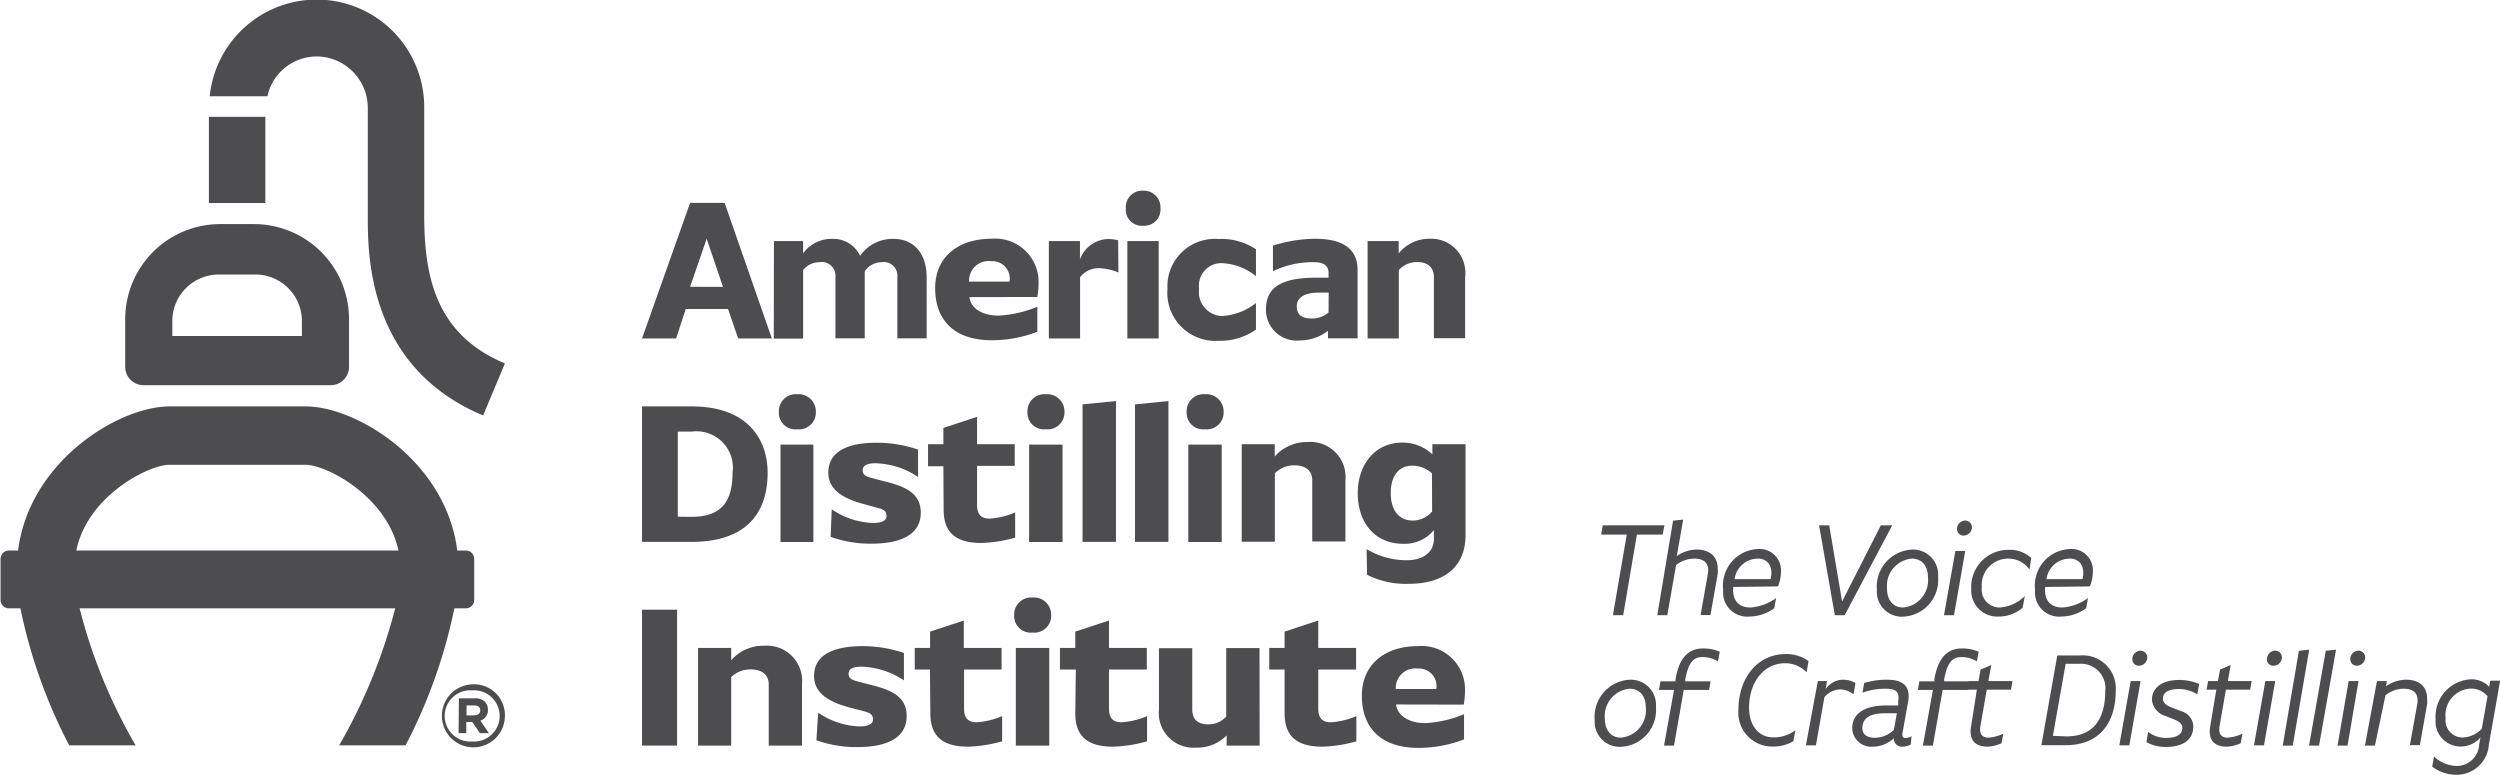 <svg xmlns="http://www.w3.org/2000/svg" viewBox="0 0 182.51 56.58"><title>ADI_TaglineLogo_Charcoal</title><path d="M94.49,138.24h3.64c4.13,0,5.53,2.47,5.53,4.83,0,3.13-1.73,5.06-5.57,5.06h-3.6Zm3.61,8.06c2.08,0,3-1,3-3.22a2.66,2.66,0,0,0-3-3h-1v6.21Z" transform="translate(-47.62 -108.57)" fill="#4d4d4f"/><path d="M104.48,138.63a1.24,1.24,0,0,1,1.34-1.28,1.26,1.26,0,0,1,1.36,1.28,1.23,1.23,0,0,1-1.36,1.28A1.21,1.21,0,0,1,104.48,138.63Zm.12,2.4H107v7.11H104.6Z" transform="translate(-47.62 -108.57)" fill="#4d4d4f"/><path d="M108.34,145.75a5.69,5.69,0,0,0,3,1c.48,0,1-.09,1-.5s-.26-.5-.71-.62l-.95-.26c-1.21-.33-2.59-.89-2.59-2.3s1.19-2.18,3.55-2.18a9.36,9.36,0,0,1,3,.5v2a5.84,5.84,0,0,0-3.09-1c-.48,0-.95.09-.95.51s.35.48.86.62l1,.26c1.58.41,2.38,1,2.38,2.22,0,1.63-1.52,2.26-3.58,2.26a8.54,8.54,0,0,1-3-.5Z" transform="translate(-47.62 -108.57)" fill="#4d4d4f"/><path d="M116.49,142.61h-1.12V141h1.12v-1.19l2.46-.81v2h2.75v1.58h-2.75v2.85c0,.63.24,1,.92,1a5.69,5.69,0,0,0,1.86-.45v1.84a10.18,10.18,0,0,1-2.47.39c-1.85,0-2.75-.75-2.75-2.44Z" transform="translate(-47.62 -108.57)" fill="#4d4d4f"/><path d="M122.63,138.63a1.24,1.24,0,0,1,1.34-1.28,1.26,1.26,0,0,1,1.36,1.28,1.23,1.23,0,0,1-1.36,1.28A1.21,1.21,0,0,1,122.63,138.63Zm.12,2.4h2.44v7.11h-2.44Z" transform="translate(-47.62 -108.57)" fill="#4d4d4f"/><path d="M126.65,138.09l2.44-.24v10.28h-2.44Z" transform="translate(-47.62 -108.57)" fill="#4d4d4f"/><path d="M130.48,138.09l2.44-.24v10.28h-2.44Z" transform="translate(-47.62 -108.57)" fill="#4d4d4f"/><path d="M134.25,138.63a1.24,1.24,0,0,1,1.34-1.28,1.26,1.26,0,0,1,1.36,1.28,1.23,1.23,0,0,1-1.36,1.28A1.21,1.21,0,0,1,134.25,138.63Zm.12,2.4h2.44v7.11h-2.44Z" transform="translate(-47.62 -108.57)" fill="#4d4d4f"/><path d="M138.27,141h2.41v.9a3.11,3.11,0,0,1,2.42-1.06,2.56,2.56,0,0,1,2.74,2.8v4.46h-2.42v-4.47c0-.74-.54-1.09-1.31-1.09a2,2,0,0,0-1.42.58v5h-2.42Z" transform="translate(-47.62 -108.57)" fill="#4d4d4f"/><path d="M147.39,148.66a5.69,5.69,0,0,0,2.91.81c1.23,0,2-.59,2-1.56v-.64a2.76,2.76,0,0,1-2.23,1c-2.16,0-3.33-1.64-3.33-3.69s1.22-3.7,3.27-3.7a3.16,3.16,0,0,1,2.18.86V141h2.42v6.64c0,2.3-1.55,3.55-4.14,3.55a6.25,6.25,0,0,1-3.05-.66Zm4.77-5.53a2.08,2.08,0,0,0-1.46-.56c-.93,0-1.55.7-1.55,2s.65,2,1.57,2a1.84,1.84,0,0,0,1.45-.66Z" transform="translate(-47.62 -108.57)" fill="#4d4d4f"/><path d="M94.49,153.08h2.56V163H94.49Z" transform="translate(-47.62 -108.57)" fill="#4d4d4f"/><path d="M98.58,155.87H101v.9a3.12,3.12,0,0,1,2.43-1.06,2.57,2.57,0,0,1,2.74,2.8V163h-2.43v-4.47c0-.74-.55-1.09-1.31-1.09A2,2,0,0,0,101,158v5H98.58Z" transform="translate(-47.62 -108.57)" fill="#4d4d4f"/><path d="M107.35,160.6a5.7,5.7,0,0,0,3,1c.48,0,1-.09,1-.5s-.26-.5-.71-.62l-1-.26c-1.21-.33-2.59-.89-2.59-2.3s1.19-2.18,3.56-2.18a9.39,9.39,0,0,1,3,.5v2a5.86,5.86,0,0,0-3.09-1c-.48,0-.95.09-.95.51s.35.48.86.62l1,.26c1.59.41,2.38,1,2.38,2.22,0,1.63-1.52,2.26-3.59,2.26a8.57,8.57,0,0,1-3-.5Z" transform="translate(-47.62 -108.57)" fill="#4d4d4f"/><path d="M115.51,157.45H114.4v-1.58h1.12v-1.19l2.46-.81v2h2.76v1.58H118v2.85c0,.63.24,1,.92,1a5.72,5.72,0,0,0,1.86-.45v1.84a10.22,10.22,0,0,1-2.48.39c-1.86,0-2.76-.75-2.76-2.44Z" transform="translate(-47.62 -108.57)" fill="#4d4d4f"/><path d="M121.66,153.47a1.24,1.24,0,0,1,1.34-1.28,1.26,1.26,0,0,1,1.36,1.28,1.23,1.23,0,0,1-1.36,1.28A1.21,1.21,0,0,1,121.66,153.47Zm.12,2.4h2.44V163h-2.44Z" transform="translate(-47.62 -108.57)" fill="#4d4d4f"/><path d="M126.16,157.45H125v-1.58h1.12v-1.19l2.46-.81v2h2.76v1.58h-2.76v2.85c0,.63.24,1,.92,1a5.71,5.71,0,0,0,1.86-.45v1.84a10.22,10.22,0,0,1-2.48.39c-1.86,0-2.76-.75-2.76-2.44Z" transform="translate(-47.62 -108.57)" fill="#4d4d4f"/><path d="M139.58,163h-2.41v-.74a3,3,0,0,1-2.24.89,2.53,2.53,0,0,1-2.7-2.8v-4.46h2.43v4.46c0,.74.39,1.1,1.17,1.1a1.72,1.72,0,0,0,1.31-.57v-5h2.43Z" transform="translate(-47.62 -108.57)" fill="#4d4d4f"/><path d="M141.4,157.45h-1.12v-1.58h1.12v-1.19l2.46-.81v2h2.76v1.58h-2.76v2.85c0,.63.24,1,.92,1a5.72,5.72,0,0,0,1.86-.45v1.84a10.22,10.22,0,0,1-2.48.39c-1.86,0-2.76-.75-2.76-2.44Z" transform="translate(-47.62 -108.57)" fill="#4d4d4f"/><path d="M149.54,160c.09.78.88,1.36,2.14,1.36a8.43,8.43,0,0,0,2.82-.65v1.84a9.32,9.32,0,0,1-3.31.62c-2.87,0-4.15-1.57-4.15-3.81s1.64-3.62,4.09-3.62a3.16,3.16,0,0,1,3.44,3.21,5.82,5.82,0,0,1-.09,1.06Zm2.93-1.13a1.27,1.27,0,0,0-1.34-1.49,1.42,1.42,0,0,0-1.61,1.49Z" transform="translate(-47.62 -108.57)" fill="#4d4d4f"/><path d="M118.39,130.26c.09.78.88,1.35,2.14,1.35a8.44,8.44,0,0,0,2.82-.65v1.83a9.33,9.33,0,0,1-3.31.62c-2.87,0-4.15-1.57-4.15-3.81S117.54,126,120,126a3.16,3.16,0,0,1,3.44,3.2,5.8,5.8,0,0,1-.09,1.05Zm2.93-1.13a1.27,1.27,0,0,0-1.34-1.49,1.42,1.42,0,0,0-1.61,1.49Z" transform="translate(-47.62 -108.57)" fill="#4d4d4f"/><path d="M98,123.38h2.52l3.45,9.9h-2.46l-.74-2.15H97.68l-.7,2.15H94.49Zm2.4,6.13L99.21,126,98,129.51Z" transform="translate(-47.62 -108.57)" fill="#4d4d4f"/><path d="M104.12,126.17h2.13v.9a2.54,2.54,0,0,1,2.09-1.06,2.15,2.15,0,0,1,2.07,1.24,2.88,2.88,0,0,1,2.44-1.24c1.5,0,2.42,1.08,2.42,2.8v4.46h-2.14v-4.47a1,1,0,0,0-1.16-1.09,1.53,1.53,0,0,0-1.22.66c0,.15,0,.3,0,.44v4.46h-2.14v-4.47a1,1,0,0,0-1.16-1.09,1.53,1.53,0,0,0-1.2.58v5h-2.14Z" transform="translate(-47.62 -108.57)" fill="#4d4d4f"/><path d="M129.81,123.77a1.2,1.2,0,0,1,1.26-1.28,1.22,1.22,0,0,1,1.27,1.28,1.19,1.19,0,0,1-1.27,1.28A1.17,1.17,0,0,1,129.81,123.77Zm.11,2.4h2.29v7.11h-2.29Z" transform="translate(-47.62 -108.57)" fill="#4d4d4f"/><path d="M139.31,128.73a4.24,4.24,0,0,0-2.51-.95,1.64,1.64,0,0,0-1.64,1.86,1.75,1.75,0,0,0,1.64,2,4.34,4.34,0,0,0,2.51-.95v1.94a4.53,4.53,0,0,1-2.73.82,3.51,3.51,0,0,1-3.73-3.8,3.46,3.46,0,0,1,3.73-3.63,4.49,4.49,0,0,1,2.73.75Z" transform="translate(-47.62 -108.57)" fill="#4d4d4f"/><path d="M147.46,126.17h2.27v.9A2.85,2.85,0,0,1,152,126a2.49,2.49,0,0,1,2.58,2.8v4.46H152.3v-4.47c0-.74-.51-1.09-1.23-1.09a1.78,1.78,0,0,0-1.33.58v5h-2.28Z" transform="translate(-47.62 -108.57)" fill="#4d4d4f"/><path d="M143.61,126a10.53,10.53,0,0,0-3.06.5v1.87a6.68,6.68,0,0,1,3-.66c.59,0,1.06.18,1.06.78v.35h-.82c-2.48,0-3.75.6-3.75,2.32a2.25,2.25,0,0,0,2.53,2.26,3.37,3.37,0,0,0,2-.7v.55h2.16v-4.94C146.75,126.57,145.42,126,143.61,126Zm1,5.38a1.8,1.8,0,0,1-1.23.44c-.79,0-1.09-.33-1.09-.89s.45-1,1.63-1h.7Z" transform="translate(-47.62 -108.57)" fill="#4d4d4f"/><path d="M129.25,126.11a3.15,3.15,0,0,0-.79-.09,2.26,2.26,0,0,0-2,1.49v-1.34h-2.27v7.11h2.28v-4.47a1.68,1.68,0,0,1,1.35-.66,4.15,4.15,0,0,1,1.45.31Z" transform="translate(-47.62 -108.57)" fill="#4d4d4f"/><path d="M81.62,148.76H81c-.82-6.54-7.36-10.52-11.06-10.52H60c-3.71,0-10.24,4-11.06,10.52h-.67a.61.61,0,0,0-.61.61v3a.61.61,0,0,0,.61.61h.84a38.1,38.1,0,0,0,3.56,10h4.85a38.88,38.88,0,0,1-4.09-10H76.47a39.84,39.84,0,0,1-4.09,10h4.85a38.11,38.11,0,0,0,3.56-10h.84a.61.61,0,0,0,.61-.61v-3A.61.61,0,0,0,81.62,148.76ZM60,142.5h9.92c1.52,0,5.93,2.28,6.79,6.26H53.19C54,144.78,58.46,142.5,60,142.5Z" transform="translate(-47.62 -108.57)" fill="#4d4d4f"/><path d="M58.1,136.69H71.76a1.34,1.34,0,0,0,1.34-1.34v-3.48a6.94,6.94,0,0,0-6.94-6.94H63.7a6.94,6.94,0,0,0-6.94,6.94v3.48A1.34,1.34,0,0,0,58.1,136.69ZM60.2,132a3.4,3.4,0,0,1,3.39-3.39h2.67A3.4,3.4,0,0,1,69.66,132v1.1H60.2Z" transform="translate(-47.62 -108.57)" fill="#4d4d4f"/><rect x="15.25" y="8.53" width="4.12" height="6.29" fill="#4d4d4f"/><path d="M78.59,123.93v-7.49a7.85,7.85,0,0,0-15.66-.84h4.21a3.7,3.7,0,0,1,3.58-2.91,3.76,3.76,0,0,1,3.75,3.75v7.83c0,2.74-.08,11.07,8.42,14.63l1.59-3.8C79.23,132.91,78.56,128.42,78.59,123.93Z" transform="translate(-47.62 -108.57)" fill="#4d4d4f"/><path d="M82.09,158.53a2.3,2.3,0,1,0,2.39,2.29A2.25,2.25,0,0,0,82.09,158.53Zm0,4.17a1.87,1.87,0,1,1,0-3.73,1.87,1.87,0,1,1,0,3.73Z" transform="translate(-47.62 -108.57)" fill="#4d4d4f"/><path d="M81.12,159.55h1.16a1,1,0,0,1,.74.25.82.82,0,0,1,.22.59h0a.79.79,0,0,1-.55.79l.62.91h-.66l-.55-.81h-.44v.81h-.56Zm1.13,1.24c.27,0,.43-.15.43-.36h0c0-.24-.17-.36-.44-.36h-.56v.73Z" transform="translate(-47.62 -108.57)" fill="#4d4d4f"/><path d="M166.38,147.6h-1.87l.12-.68h4.5l-.13.68h-1.88l-1,5.88h-.75Z" transform="translate(-47.62 -108.57)" fill="#4d4d4f"/><path d="M169.76,146.58l.74-.08-.47,2.67a2.56,2.56,0,0,1,1.44-.48c1,0,1.55.54,1.55,1.38a2.77,2.77,0,0,1,0,.4l-.53,3h-.72l.53-3c.13-.75-.24-1.12-1-1.12a2.19,2.19,0,0,0-1.32.47l-.64,3.66h-.73Z" transform="translate(-47.62 -108.57)" fill="#4d4d4f"/><path d="M174.16,151.42c-.09.8.25,1.5,1.24,1.5a3.58,3.58,0,0,0,1.88-.69l-.13.74a3.1,3.1,0,0,1-1.81.61,1.76,1.76,0,0,1-1.92-1.93,2.67,2.67,0,0,1,2.55-3,1.56,1.56,0,0,1,1.67,1.64,2.94,2.94,0,0,1-.22,1.09Zm2.72-.57c.22-.92-.2-1.5-.94-1.5a1.73,1.73,0,0,0-1.69,1.5Z" transform="translate(-47.62 -108.57)" fill="#4d4d4f"/><path d="M180.42,146.92h.74l.94,5.56,2.83-5.56h.83l-3.47,6.56h-.72Z" transform="translate(-47.62 -108.57)" fill="#4d4d4f"/><path d="M187.24,148.69a1.84,1.84,0,0,1,1.87,2,2.68,2.68,0,0,1-2.61,2.9,1.82,1.82,0,0,1-1.86-1.95A2.71,2.71,0,0,1,187.24,148.69Zm-.69,4.23a2,2,0,0,0,1.82-2.2c0-.79-.4-1.37-1.19-1.37a2,2,0,0,0-1.8,2.19C185.38,152.32,185.78,152.92,186.55,152.92Z" transform="translate(-47.62 -108.57)" fill="#4d4d4f"/><path d="M190.37,148.79h.72l-.82,4.69h-.73Zm.12-1.58a.62.62,0,0,1,.59-.64.5.5,0,0,1,.5.47.62.62,0,0,1-.61.63A.47.47,0,0,1,190.49,147.21Z" transform="translate(-47.62 -108.57)" fill="#4d4d4f"/><path d="M195.78,150.15a1.88,1.88,0,0,0-1.56-.8,1.93,1.93,0,0,0-1.92,2.11,1.3,1.3,0,0,0,1.29,1.46,2.83,2.83,0,0,0,1.85-.84l-.16.86a2.68,2.68,0,0,1-1.75.64,1.9,1.9,0,0,1-2-2,2.71,2.71,0,0,1,2.73-2.87,2.28,2.28,0,0,1,1.65.6Z" transform="translate(-47.62 -108.57)" fill="#4d4d4f"/><path d="M196.93,151.42c-.09.8.25,1.5,1.24,1.5a3.58,3.58,0,0,0,1.88-.69l-.13.74a3.1,3.1,0,0,1-1.81.61,1.76,1.76,0,0,1-1.92-1.93,2.67,2.67,0,0,1,2.55-3,1.56,1.56,0,0,1,1.67,1.64,2.94,2.94,0,0,1-.22,1.09Zm2.72-.57c.22-.92-.2-1.5-.94-1.5a1.73,1.73,0,0,0-1.69,1.5Z" transform="translate(-47.62 -108.57)" fill="#4d4d4f"/><path d="M166.64,158.19a1.84,1.84,0,0,1,1.87,2,2.68,2.68,0,0,1-2.61,2.9,1.82,1.82,0,0,1-1.86-1.95A2.71,2.71,0,0,1,166.64,158.19Zm-.69,4.23a2,2,0,0,0,1.82-2.2c0-.79-.4-1.37-1.19-1.37a2,2,0,0,0-1.8,2.19C164.78,161.82,165.18,162.42,165.95,162.42Z" transform="translate(-47.62 -108.57)" fill="#4d4d4f"/><path d="M178.54,162.68a2.79,2.79,0,0,1-1.49.39,2.47,2.47,0,0,1-2.52-2.66c0-2.38,1.42-4.09,3.45-4.09a2.74,2.74,0,0,1,1.67.51l-.14.82a2.15,2.15,0,0,0-1.58-.66c-1.48,0-2.62,1.3-2.62,3.26,0,1.2.64,2.15,1.76,2.15a2.57,2.57,0,0,0,1.62-.52Z" transform="translate(-47.62 -108.57)" fill="#4d4d4f"/><path d="M180.33,158.29H181l-.1.58a1.59,1.59,0,0,1,1.25-.68,1.92,1.92,0,0,1,.93.24l-.15.83a1.57,1.57,0,0,0-1-.36,1.6,1.6,0,0,0-1.12.56l-.62,3.52h-.73Z" transform="translate(-47.62 -108.57)" fill="#4d4d4f"/><path d="M187.11,162.92a1.26,1.26,0,0,1-.59.16.6.6,0,0,1-.65-.61,2.27,2.27,0,0,1-1.5.61,1.39,1.39,0,0,1-1.53-1.34c0-1.07.89-1.67,2.5-1.67h.86l0-.35c.1-.63-.16-.87-.9-.87a4.71,4.71,0,0,0-1.71.29l.12-.71a5.76,5.76,0,0,1,1.66-.24c1.1,0,1.76.41,1.55,1.6l-.4,2.24c-.05.29,0,.42.23.42a1,1,0,0,0,.42-.13Zm-1.84-2.28c-1.17,0-1.69.37-1.69,1.1,0,.41.29.69.92.69a2,2,0,0,0,1.38-.58l.22-1.21Z" transform="translate(-47.62 -108.57)" fill="#4d4d4f"/><path d="M191.94,158.92h-.71l.11-.63h.72l.15-.84.78-.33-.21,1.17h1.76l-.11.63h-1.77l-.46,2.65c-.09.53.08.85.58.85a3,3,0,0,0,1.09-.29l-.13.7a2.76,2.76,0,0,1-1,.25c-.89,0-1.41-.44-1.22-1.51Z" transform="translate(-47.62 -108.57)" fill="#4d4d4f"/><path d="M197.81,156.42h1.68a2.41,2.41,0,0,1,2.59,2.55c0,2.3-1.12,4-3.66,4h-1.77Zm.68,5.91c2,0,2.82-1.33,2.82-3.3a1.78,1.78,0,0,0-1.89-2h-1l-.93,5.26Z" transform="translate(-47.62 -108.57)" fill="#4d4d4f"/><path d="M203.17,158.29h.72l-.82,4.69h-.73Zm.12-1.58a.62.62,0,0,1,.59-.64.5.5,0,0,1,.5.47.62.62,0,0,1-.61.63A.47.47,0,0,1,203.29,156.71Z" transform="translate(-47.62 -108.57)" fill="#4d4d4f"/><path d="M204.44,162a2.12,2.12,0,0,0,1.33.44c.55,0,1.17-.14,1.17-.73,0-.31-.26-.48-.56-.6l-.66-.27a1.37,1.37,0,0,1-1-1.17c0-.91.76-1.46,2-1.46a3.79,3.79,0,0,1,1.45.29l-.14.76a2.55,2.55,0,0,0-1.37-.39c-.55,0-1.14.16-1.14.71,0,.33.33.52.64.64l.67.26a1.2,1.2,0,0,1,.91,1.1c0,1.11-.9,1.52-2,1.52a2.93,2.93,0,0,1-1.42-.35Z" transform="translate(-47.62 -108.57)" fill="#4d4d4f"/><path d="M209.42,158.92h-.71l.11-.63h.72l.15-.84.78-.33-.21,1.17H212l-.11.63h-1.77l-.46,2.65c-.09.53.08.85.58.85a3,3,0,0,0,1.09-.29l-.13.7a2.76,2.76,0,0,1-1,.25c-.89,0-1.41-.44-1.22-1.51Z" transform="translate(-47.62 -108.57)" fill="#4d4d4f"/><path d="M213,158.29h.72l-.82,4.69h-.73Zm.12-1.58a.62.62,0,0,1,.59-.64.5.5,0,0,1,.5.47.62.62,0,0,1-.61.63A.47.47,0,0,1,213.11,156.71Z" transform="translate(-47.62 -108.57)" fill="#4d4d4f"/><path d="M215.45,156.08l.75-.08L215,163h-.73Z" transform="translate(-47.62 -108.57)" fill="#4d4d4f"/><path d="M217.41,156.08l.75-.08-1.24,7h-.73Z" transform="translate(-47.62 -108.57)" fill="#4d4d4f"/><path d="M219.08,158.29h.72L219,163h-.73Zm.12-1.58a.62.62,0,0,1,.59-.64.5.5,0,0,1,.5.47.62.62,0,0,1-.61.63A.47.47,0,0,1,219.2,156.71Z" transform="translate(-47.62 -108.57)" fill="#4d4d4f"/><path d="M221.15,158.29h.72l-.06.38a2.59,2.59,0,0,1,1.44-.48c1,0,1.56.51,1.56,1.38a2.76,2.76,0,0,1,0,.4l-.53,3h-.73l.54-3c.13-.76-.25-1.12-1-1.12a2.13,2.13,0,0,0-1.32.48L221,163h-.73Z" transform="translate(-47.62 -108.57)" fill="#4d4d4f"/><path d="M225.31,163.8a2.54,2.54,0,0,0,1.64.69,1.65,1.65,0,0,0,1.66-1.55l.09-.53a1.89,1.89,0,0,1-1.44.66,1.83,1.83,0,0,1-1.83-2,2.72,2.72,0,0,1,2.62-2.91,1.77,1.77,0,0,1,1.29.55l.08-.45h.72l-.82,4.65a2.36,2.36,0,0,1-2.43,2.22,2.9,2.9,0,0,1-1.71-.59Zm3.91-4.4a1.54,1.54,0,0,0-1.22-.56,1.93,1.93,0,0,0-1.84,2.16,1.25,1.25,0,0,0,1.21,1.41,2,2,0,0,0,1.43-.64Z" transform="translate(-47.62 -108.57)" fill="#4d4d4f"/><path d="M169.1,163h.73l.71-4.06h1.85l.11-.63h-1.85l0-.15c.21-1.06.5-1.62,1.24-1.62a2.17,2.17,0,0,1,1.15.31l.13-.7a3,3,0,0,0-1.23-.24c-1.11,0-1.75.76-2,2.24l0,.16h-1.1l-.11.63h1.1Z" transform="translate(-47.62 -108.57)" fill="#4d4d4f"/><path d="M188,163h.73l.71-4.06h1.85l.11-.63h-1.85l0-.15c.21-1.06.5-1.62,1.24-1.62a2.17,2.17,0,0,1,1.15.31l.13-.7a3,3,0,0,0-1.23-.24c-1.11,0-1.75.76-2,2.24l0,.16h-1.1l-.11.63h1.1Z" transform="translate(-47.62 -108.57)" fill="#4d4d4f"/></svg>
